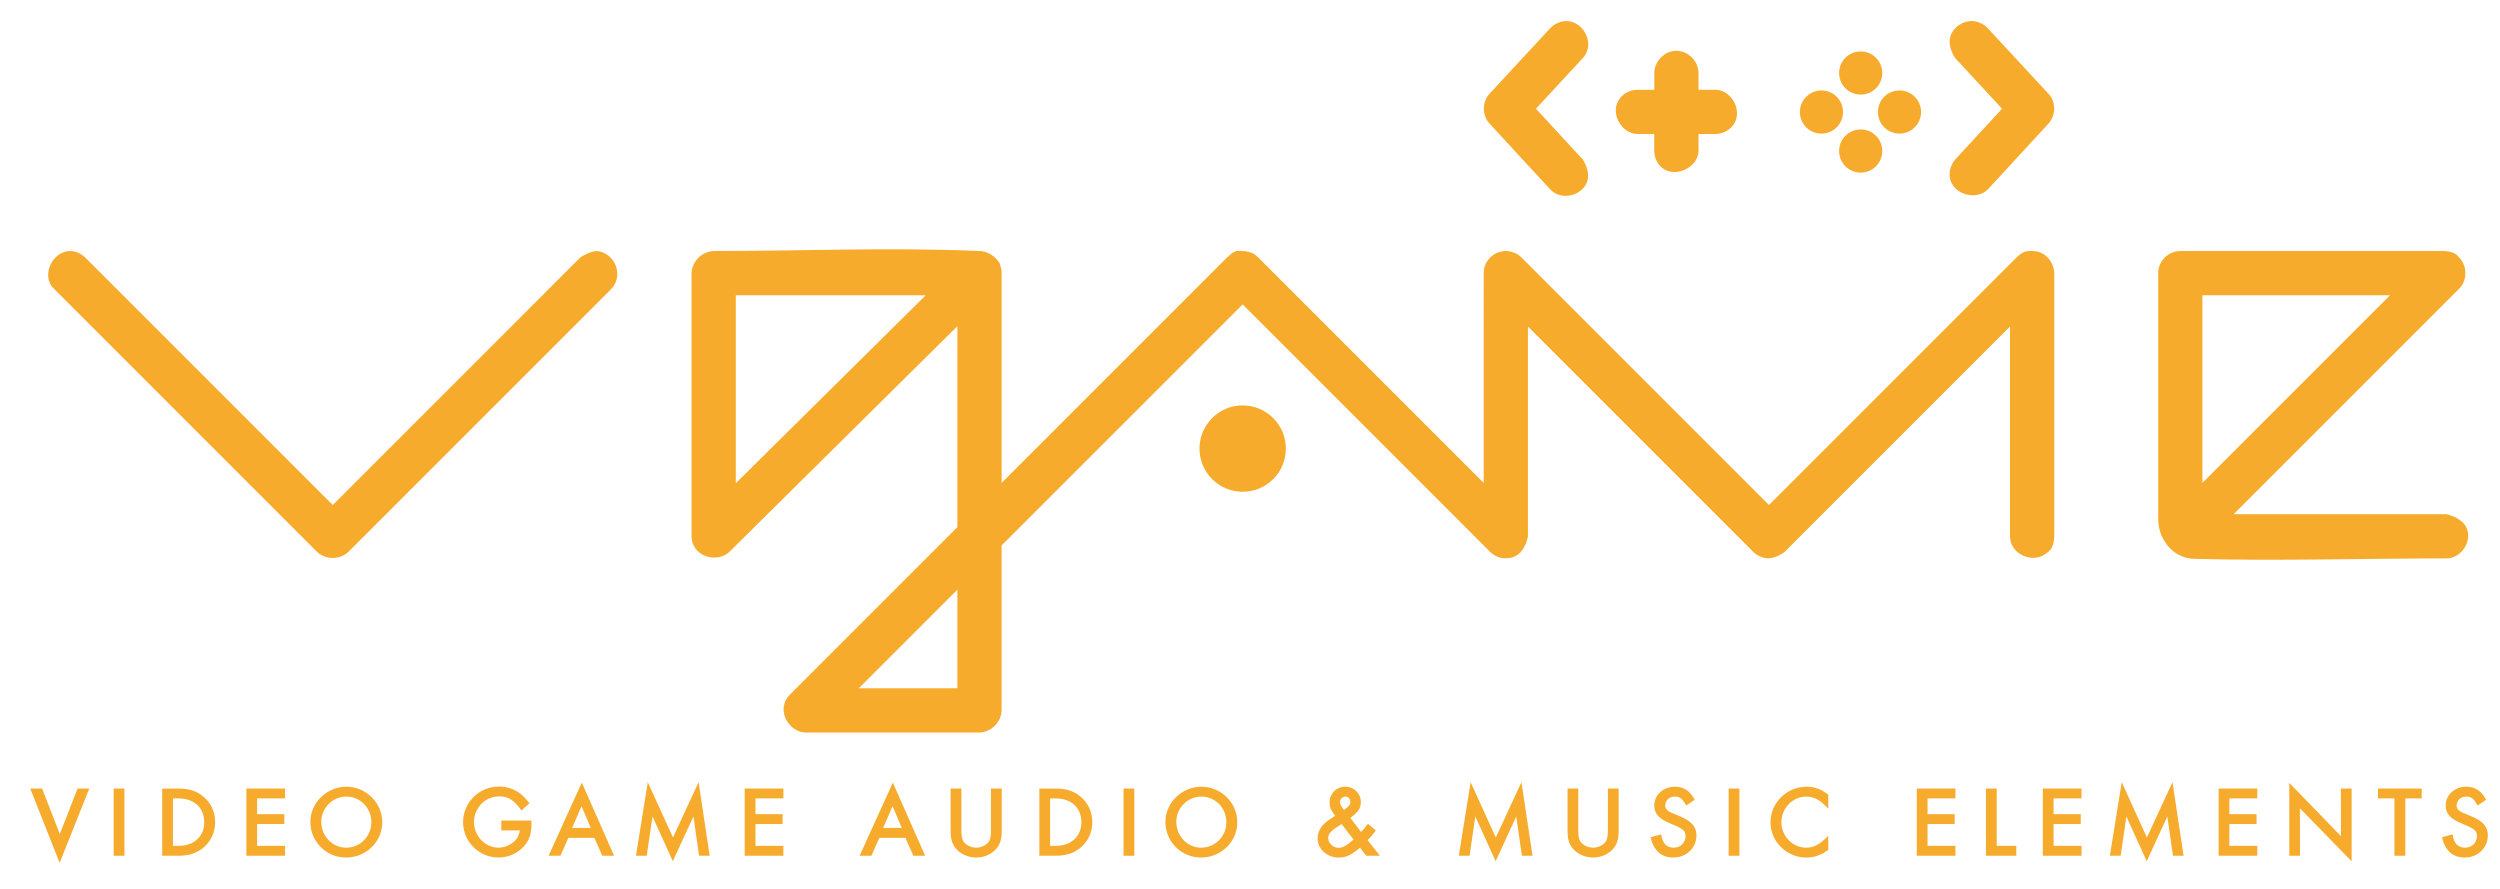 <?xml version="1.0" encoding="utf-8"?>
<!-- Generator: Adobe Illustrator 16.0.0, SVG Export Plug-In . SVG Version: 6.00 Build 0)  -->
<!DOCTYPE svg PUBLIC "-//W3C//DTD SVG 1.1//EN" "http://www.w3.org/Graphics/SVG/1.1/DTD/svg11.dtd">
<svg version="1.1" id="Layer_1" xmlns="http://www.w3.org/2000/svg" xmlns:xlink="http://www.w3.org/1999/xlink" x="0px" y="0px"
	 width="197.796px" height="70.339px" viewBox="0 0 197.796 70.339" enable-background="new 0 0 197.796 70.339"
	 xml:space="preserve">
<polygon fill="#F6AB2C" points="3.329,62.389 2.393,62.389 4.72,68.268 7.061,62.389 6.136,62.389 4.732,65.988 "/>
<polygon fill="#F6AB2C" points="9.844,62.389 8.993,62.389 8.993,67.705 9.844,67.705 "/>
<path fill="#F6AB2C" d="M12.833,67.705h1.248c0.864,0,1.428-0.182,1.98-0.613c0.624-0.516,0.96-1.223,0.96-2.051
	c0-0.814-0.336-1.537-0.948-2.027c-0.528-0.443-1.128-0.623-1.992-0.623h-1.248V67.705L12.833,67.705z M13.685,66.923v-3.756h0.42
	c1.248,0,2.052,0.731,2.052,1.885c0,1.128-0.804,1.871-2.052,1.871H13.685L13.685,66.923z"/>
<polygon fill="#F6AB2C" points="22.552,63.167 22.552,62.389 19.493,62.389 19.493,67.705 22.552,67.705 22.552,66.923 
	20.344,66.923 20.344,65.197 22.493,65.197 22.493,64.416 20.344,64.416 20.344,63.167 "/>
<path fill="#F6AB2C" d="M27.4,62.244c-1.536,0-2.844,1.271-2.844,2.771c0,1.572,1.248,2.832,2.82,2.832
	c1.584,0,2.868-1.248,2.868-2.795C30.245,63.516,28.96,62.244,27.4,62.244L27.4,62.244z M27.4,63.023c1.104,0,1.98,0.9,1.98,2.029
	c0,1.115-0.888,2.016-1.992,2.016c-1.092,0-1.968-0.912-1.968-2.053C25.42,63.923,26.32,63.023,27.4,63.023L27.4,63.023z"/>
<path fill="#F6AB2C" d="M39.661,64.919v0.781h1.476c-0.108,0.432-0.192,0.623-0.384,0.813c-0.36,0.351-0.84,0.553-1.308,0.553
	c-1.056,0-1.944-0.924-1.944-2.017c0-1.129,0.888-2.041,1.992-2.041c0.72,0,1.176,0.289,1.764,1.117l0.636-0.576
	c-0.264-0.323-0.42-0.479-0.6-0.647c-0.456-0.42-1.14-0.672-1.812-0.672c-1.572,0-2.844,1.261-2.844,2.819
	c0,1.535,1.26,2.796,2.808,2.796c0.96,0,1.872-0.517,2.316-1.318c0.204-0.372,0.288-0.771,0.288-1.403v-0.205H39.661L39.661,64.919z
	"/>
<path fill="#F6AB2C" d="M47.028,66.289l0.624,1.416h0.936l-2.556-5.785l-2.628,5.785h0.936l0.624-1.416H47.028L47.028,66.289z
	 M46.741,65.507h-1.476l0.744-1.727L46.741,65.507L46.741,65.507z"/>
<polygon fill="#F6AB2C" points="50.316,67.705 51.168,67.705 51.625,64.596 53.232,68.137 54.864,64.596 55.309,67.705 
	56.148,67.705 55.272,61.884 53.245,66.264 51.252,61.884 "/>
<polygon fill="#F6AB2C" points="61.98,63.167 61.98,62.389 58.92,62.389 58.92,67.705 61.98,67.705 61.98,66.923 59.772,66.923 
	59.772,65.197 61.92,65.197 61.92,64.416 59.772,64.416 59.772,63.167 "/>
<path fill="#F6AB2C" d="M71.636,66.289l0.624,1.416h0.936l-2.556-5.785l-2.628,5.785h0.936l0.624-1.416H71.636L71.636,66.289z
	 M71.349,65.507h-1.476l0.744-1.727L71.349,65.507L71.349,65.507z"/>
<path fill="#F6AB2C" d="M76.064,62.389h-0.852v3.37c0,0.601,0.108,0.974,0.372,1.32c0.372,0.479,0.996,0.769,1.656,0.769
	c0.648,0,1.272-0.287,1.644-0.769c0.264-0.349,0.372-0.731,0.372-1.32v-3.37h-0.852v3.229c0,0.525-0.036,0.74-0.156,0.945
	c-0.18,0.287-0.6,0.504-1.008,0.504c-0.42,0-0.84-0.217-1.02-0.504c-0.12-0.205-0.156-0.42-0.156-0.945V62.389L76.064,62.389z"/>
<path fill="#F6AB2C" d="M82.232,67.705h1.248c0.864,0,1.428-0.182,1.98-0.613c0.624-0.516,0.96-1.223,0.96-2.051
	c0-0.814-0.336-1.537-0.948-2.027c-0.528-0.443-1.128-0.623-1.992-0.623h-1.248V67.705L82.232,67.705z M83.084,66.923v-3.756h0.42
	c1.248,0,2.052,0.731,2.052,1.885c0,1.128-0.804,1.871-2.052,1.871H83.084L83.084,66.923z"/>
<polygon fill="#F6AB2C" points="89.745,62.389 88.893,62.389 88.893,67.705 89.745,67.705 "/>
<path fill="#F6AB2C" d="M95.048,62.244c-1.536,0-2.844,1.271-2.844,2.771c0,1.572,1.248,2.832,2.82,2.832
	c1.584,0,2.868-1.248,2.868-2.795C97.893,63.516,96.608,62.244,95.048,62.244L95.048,62.244z M95.048,63.023
	c1.104,0,1.98,0.9,1.98,2.029c0,1.115-0.888,2.016-1.992,2.016c-1.092,0-1.968-0.912-1.968-2.053
	C93.068,63.923,93.968,63.023,95.048,63.023L95.048,63.023z"/>
<path fill="#F6AB2C" d="M106.839,64.716c0.647-0.504,0.828-0.78,0.828-1.26c0-0.687-0.539-1.213-1.226-1.213
	c-0.707,0-1.248,0.541-1.248,1.248c0,0.358,0.099,0.61,0.445,1.057c-0.313,0.191-0.479,0.312-0.647,0.433
	c-0.47,0.349-0.744,0.84-0.744,1.345c0,0.852,0.744,1.522,1.668,1.522c0.563,0,0.974-0.181,1.69-0.779l0.492,0.638h1.08
	l-0.974-1.235c0.239-0.229,0.42-0.457,0.647-0.769l-0.623-0.529c-0.192,0.265-0.349,0.457-0.541,0.648L106.839,64.716
	L106.839,64.716z M107.091,66.419c-0.588,0.517-0.853,0.66-1.176,0.66c-0.442,0-0.828-0.358-0.828-0.779
	c0-0.36,0.218-0.588,1.058-1.104L107.091,66.419L107.091,66.419z M106.335,64.08c-0.265-0.348-0.313-0.441-0.313-0.623
	c0-0.24,0.19-0.434,0.42-0.434s0.396,0.168,0.396,0.42C106.839,63.671,106.768,63.768,106.335,64.08L106.335,64.08z"/>
<polygon fill="#F6AB2C" points="115.417,67.705 116.27,67.705 116.725,64.596 118.333,68.137 119.964,64.596 120.41,67.705 
	121.25,67.705 120.375,61.884 118.345,66.264 116.354,61.884 "/>
<path fill="#F6AB2C" d="M124.875,62.389h-0.853v3.37c0,0.601,0.106,0.974,0.371,1.32c0.373,0.479,0.996,0.769,1.655,0.769
	c0.647,0,1.271-0.287,1.646-0.769c0.265-0.349,0.371-0.731,0.371-1.32v-3.37h-0.853v3.229c0,0.525-0.035,0.74-0.155,0.945
	c-0.181,0.287-0.601,0.504-1.009,0.504c-0.42,0-0.84-0.217-1.021-0.504c-0.118-0.205-0.155-0.42-0.155-0.945v-3.229H124.875z"/>
<path fill="#F6AB2C" d="M134.089,63.275c-0.396-0.719-0.877-1.031-1.571-1.031c-0.925,0-1.634,0.648-1.634,1.488
	c0,0.623,0.349,1.031,1.177,1.381c0.731,0.311,0.731,0.311,0.924,0.432c0.265,0.145,0.373,0.336,0.373,0.611
	c0,0.516-0.407,0.912-0.924,0.912c-0.576,0-0.89-0.324-1.009-1.057l-0.827,0.229c0.228,1.057,0.853,1.607,1.799,1.607
	c1.021,0,1.824-0.768,1.824-1.74c0-0.695-0.384-1.139-1.308-1.523c-0.722-0.299-0.722-0.299-0.899-0.408
	c-0.181-0.117-0.265-0.252-0.265-0.432c0-0.408,0.321-0.721,0.756-0.721c0.396,0,0.563,0.121,0.863,0.637l0.034,0.072
	L134.089,63.275L134.089,63.275z"/>
<polygon fill="#F6AB2C" points="137.619,62.389 136.766,62.389 136.766,67.705 137.619,67.705 "/>
<path fill="#F6AB2C" d="M144.649,62.869c-0.588-0.445-1.092-0.625-1.703-0.625c-1.584,0-2.868,1.271-2.868,2.82
	c0,1.523,1.284,2.783,2.832,2.783c0.625,0,1.151-0.18,1.739-0.611v-1.115c-0.66,0.686-1.14,0.947-1.739,0.947
	c-1.08,0-1.968-0.912-1.968-2.004c0-1.115,0.888-2.041,1.955-2.041c0.625,0,1.117,0.266,1.752,0.961V62.869L144.649,62.869z"/>
<polygon fill="#F6AB2C" points="154.712,63.167 154.712,62.389 151.653,62.389 151.653,67.705 154.712,67.705 154.712,66.923 
	152.505,66.923 152.505,65.197 154.653,65.197 154.653,64.416 152.505,64.416 152.505,63.167 "/>
<polygon fill="#F6AB2C" points="157.977,62.389 157.125,62.389 157.125,67.705 159.526,67.705 159.526,66.923 157.977,66.923 "/>
<polygon fill="#F6AB2C" points="164.686,63.167 164.686,62.389 161.625,62.389 161.625,67.705 164.686,67.705 164.686,66.923 
	162.477,66.923 162.477,65.197 164.625,65.197 164.625,64.416 162.477,64.416 162.477,63.167 "/>
<polygon fill="#F6AB2C" points="166.93,67.705 167.783,67.705 168.237,64.596 169.845,68.137 171.477,64.596 171.921,67.705 
	172.761,67.705 171.884,61.884 169.858,66.264 167.867,61.884 "/>
<polygon fill="#F6AB2C" points="178.593,63.167 178.593,62.389 175.535,62.389 175.535,67.705 178.593,67.705 178.593,66.923 
	176.384,66.923 176.384,65.197 178.535,65.197 178.535,64.416 176.384,64.416 176.384,63.167 "/>
<polygon fill="#F6AB2C" points="181.125,67.705 181.977,67.705 181.964,63.949 186.057,68.148 186.057,62.389 185.207,62.389 
	185.216,66.156 181.125,61.943 "/>
<polygon fill="#F6AB2C" points="190.305,63.167 191.602,63.167 191.602,62.389 188.145,62.389 188.145,63.167 189.442,63.167 
	189.442,67.705 190.305,67.705 "/>
<path fill="#F6AB2C" d="M196.703,63.275c-0.396-0.719-0.877-1.031-1.572-1.031c-0.924,0-1.633,0.648-1.633,1.488
	c0,0.623,0.35,1.031,1.176,1.381c0.731,0.311,0.731,0.311,0.927,0.432c0.264,0.145,0.371,0.336,0.371,0.611
	c0,0.516-0.408,0.912-0.925,0.912c-0.575,0-0.889-0.324-1.008-1.057l-0.828,0.229c0.229,1.057,0.853,1.607,1.799,1.607
	c1.021,0,1.824-0.768,1.824-1.74c0-0.695-0.383-1.139-1.308-1.523c-0.721-0.299-0.721-0.299-0.899-0.408
	c-0.181-0.117-0.265-0.252-0.265-0.432c0-0.408,0.324-0.721,0.757-0.721c0.396,0,0.563,0.121,0.862,0.637l0.037,0.072
	L196.703,63.275L196.703,63.275z"/>
<path fill="#F6AB2C" d="M77.498,57.957H63.722c-1.295-0.057-2.223-1.627-1.434-2.754c0.078-0.111,0.105-0.135,0.196-0.234
	l13.264-13.264V25.805L57.696,43.673c-0.965,0.875-2.72,0.394-2.955-0.94c-0.023-0.133-0.02-0.168-0.026-0.303V21.61
	c0.041-0.939,0.808-1.709,1.75-1.75c7.012,0,14.03-0.307,21.035,0c0.05-0.002,0.1,0.004,0.15,0.008
	c0.641,0.084,1.125,0.492,1.326,0.809c0.065,0.102,0.103-0.01,0.232,0.57c0.049,0.223,0.039,0.363,0.039,0.363v16.597l17.834-17.833
	c0.59-0.537,0.613-0.576,1.479-0.494c0.604,0.113,0.715,0.24,0.995,0.494l17.833,17.833V21.609c0.012-0.361,0.043-0.422,0.098-0.578
	c0.207-0.594,0.752-1.053,1.379-1.15c0.225-0.035,0.279-0.021,0.352-0.02c0.357,0.027,0.703,0.143,0.982,0.355
	c0.084,0.064,0.102,0.084,0.178,0.154l19.582,19.584l19.584-19.584c0.535-0.5,0.771-0.539,1.395-0.504
	c0.359,0.043,0.416,0.08,0.566,0.148c0.607,0.275,1.004,0.916,1.025,1.594v20.819c-0.033,0.98-0.381,1.177-0.74,1.431
	c-0.963,0.681-2.572,0.052-2.742-1.19c-0.016-0.104-0.014-0.133-0.018-0.237V25.834l-17.834,17.833c0,0-0.775,0.617-1.533,0.485
	c-0.123-0.021-0.238-0.06-0.35-0.106c-0.145-0.051-0.283-0.125-0.41-0.223c-0.086-0.064-0.104-0.084-0.18-0.156l-17.834-17.833
	V42.43c0,0-0.201,1.307-1.164,1.647c-0.158,0.057-0.32,0.084-0.484,0.088c-0.201,0.021-0.414,0-0.635-0.069
	c-0.264-0.084-0.496-0.24-0.705-0.429L98.318,24.084l-19.071,19.07v13.053C79.207,57.145,78.439,57.916,77.498,57.957L77.498,57.957
	z M67.946,54.457h7.801v-7.803C73.147,49.255,70.546,51.855,67.946,54.457L67.946,54.457z M193.442,19.863
	c0.843,0.088,0.94,0.313,1.172,0.566c0.546,0.598,0.593,1.586,0.104,2.234c-0.064,0.086-0.086,0.104-0.158,0.182L176.725,40.68
	h16.81c0,0,1.397,0.258,1.686,1.276c0.267,0.955-0.452,2.067-1.446,2.207c-0.104,0.014-0.133,0.012-0.237,0.017
	c-6.652,0-13.308,0.215-19.955,0.032c-0.709-0.021-1.383-0.313-1.881-0.819l0,0c-0.607-0.617-0.947-1.449-0.947-2.313
	c0-4.615,0-19.47,0-19.47c0.015-0.367,0.045-0.428,0.103-0.586c0.213-0.6,0.772-1.061,1.41-1.148
	c0.104-0.014,0.133-0.012,0.237-0.016h20.82C193.362,19.859,193.401,19.863,193.442,19.863L193.442,19.863z M47.27,19.863
	c1.339,0.16,2.122,1.873,1.113,2.982L27.562,43.667c-0.695,0.633-1.764,0.646-2.475,0L4.267,22.846
	c-0.1-0.107-0.129-0.133-0.212-0.256c-0.788-1.164,0.426-3.145,1.982-2.648c0.264,0.084,0.496,0.24,0.705,0.43l19.583,19.584
	l19.583-19.584C45.908,20.371,46.653,19.85,47.27,19.863L47.27,19.863z M98.318,32.076c1.885,0,3.417,1.531,3.417,3.416
	c0,1.884-1.53,3.416-3.417,3.416c-1.885,0-3.416-1.531-3.416-3.416C94.902,33.607,96.434,32.076,98.318,32.076L98.318,32.076z
	 M73.243,23.359H58.215v14.875L73.243,23.359L73.243,23.359z M189.096,23.359H174.25v14.846L189.096,23.359L189.096,23.359z
	 M124.024,1.664c1.3,0.092,2.166,1.795,1.261,2.873c-0.019,0.021-0.039,0.043-0.058,0.063l-3.705,4l3.687,3.998
	c0,0,0.683,0.945,0.349,1.814c-0.41,1.066-1.988,1.479-2.861,0.619c-0.021-0.021-0.038-0.041-0.059-0.063l-4.783-5.186
	c-0.183-0.207-0.217-0.277-0.285-0.416c-0.282-0.58-0.215-1.314,0.181-1.832c0.047-0.061,0.06-0.072,0.108-0.129l4.806-5.187
	C123.018,1.854,123.501,1.65,124.024,1.664L124.024,1.664z M156.063,1.664c0.453,0.033,0.879,0.232,1.196,0.559l4.804,5.186
	c0.207,0.232,0.248,0.322,0.321,0.49c0.246,0.566,0.166,1.26-0.211,1.756c-0.045,0.061-0.06,0.072-0.106,0.131l-4.782,5.186
	c-0.947,0.977-2.923,0.381-3.031-1.053c-0.037-0.479,0.144-0.961,0.459-1.32l3.687-3.998l-3.705-4c0,0-0.649-0.902-0.379-1.732
	C154.548,2.145,155.28,1.643,156.063,1.664L156.063,1.664z M146.007,10.742c0.668-0.666,1.75-0.666,2.416,0
	c0.666,0.668,0.666,1.75,0,2.416s-1.748,0.666-2.416,0C145.341,12.492,145.341,11.41,146.007,10.742L146.007,10.742z M130.884,7.104
	V5.766c0.019-0.93,0.8-1.73,1.75-1.75c0.023,0,0.046,0.002,0.066,0.002c0.903,0.051,1.668,0.824,1.684,1.748v1.338h1.339h0.063
	c1.267,0.072,2.164,1.762,1.303,2.842c-0.325,0.408-0.836,0.648-1.366,0.658h-1.339v1.336c-0.026,1.512-2.438,2.443-3.297,0.818
	c-0.092-0.174-0.153-0.363-0.185-0.557c-0.012-0.086-0.019-0.176-0.021-0.262v-1.336h-1.336c-1.287-0.025-2.248-1.74-1.366-2.842
	c0.323-0.41,0.836-0.648,1.366-0.658L130.884,7.104L130.884,7.104z M142.903,7.656c0.666-0.666,1.748-0.666,2.414,0
	s0.666,1.748,0,2.416c-0.666,0.666-1.748,0.666-2.414,0C142.235,9.404,142.235,8.322,142.903,7.656L142.903,7.656z M149.076,7.656
	c0.668-0.666,1.75-0.666,2.416,0s0.666,1.748,0,2.416c-0.666,0.666-1.748,0.666-2.416,0C148.41,9.404,148.41,8.322,149.076,7.656
	L149.076,7.656z M146.007,4.568c0.668-0.664,1.75-0.664,2.416,0c0.666,0.666,0.666,1.75,0,2.416s-1.748,0.666-2.416,0
	C145.341,6.318,145.341,5.234,146.007,4.568L146.007,4.568z"/>
</svg>
